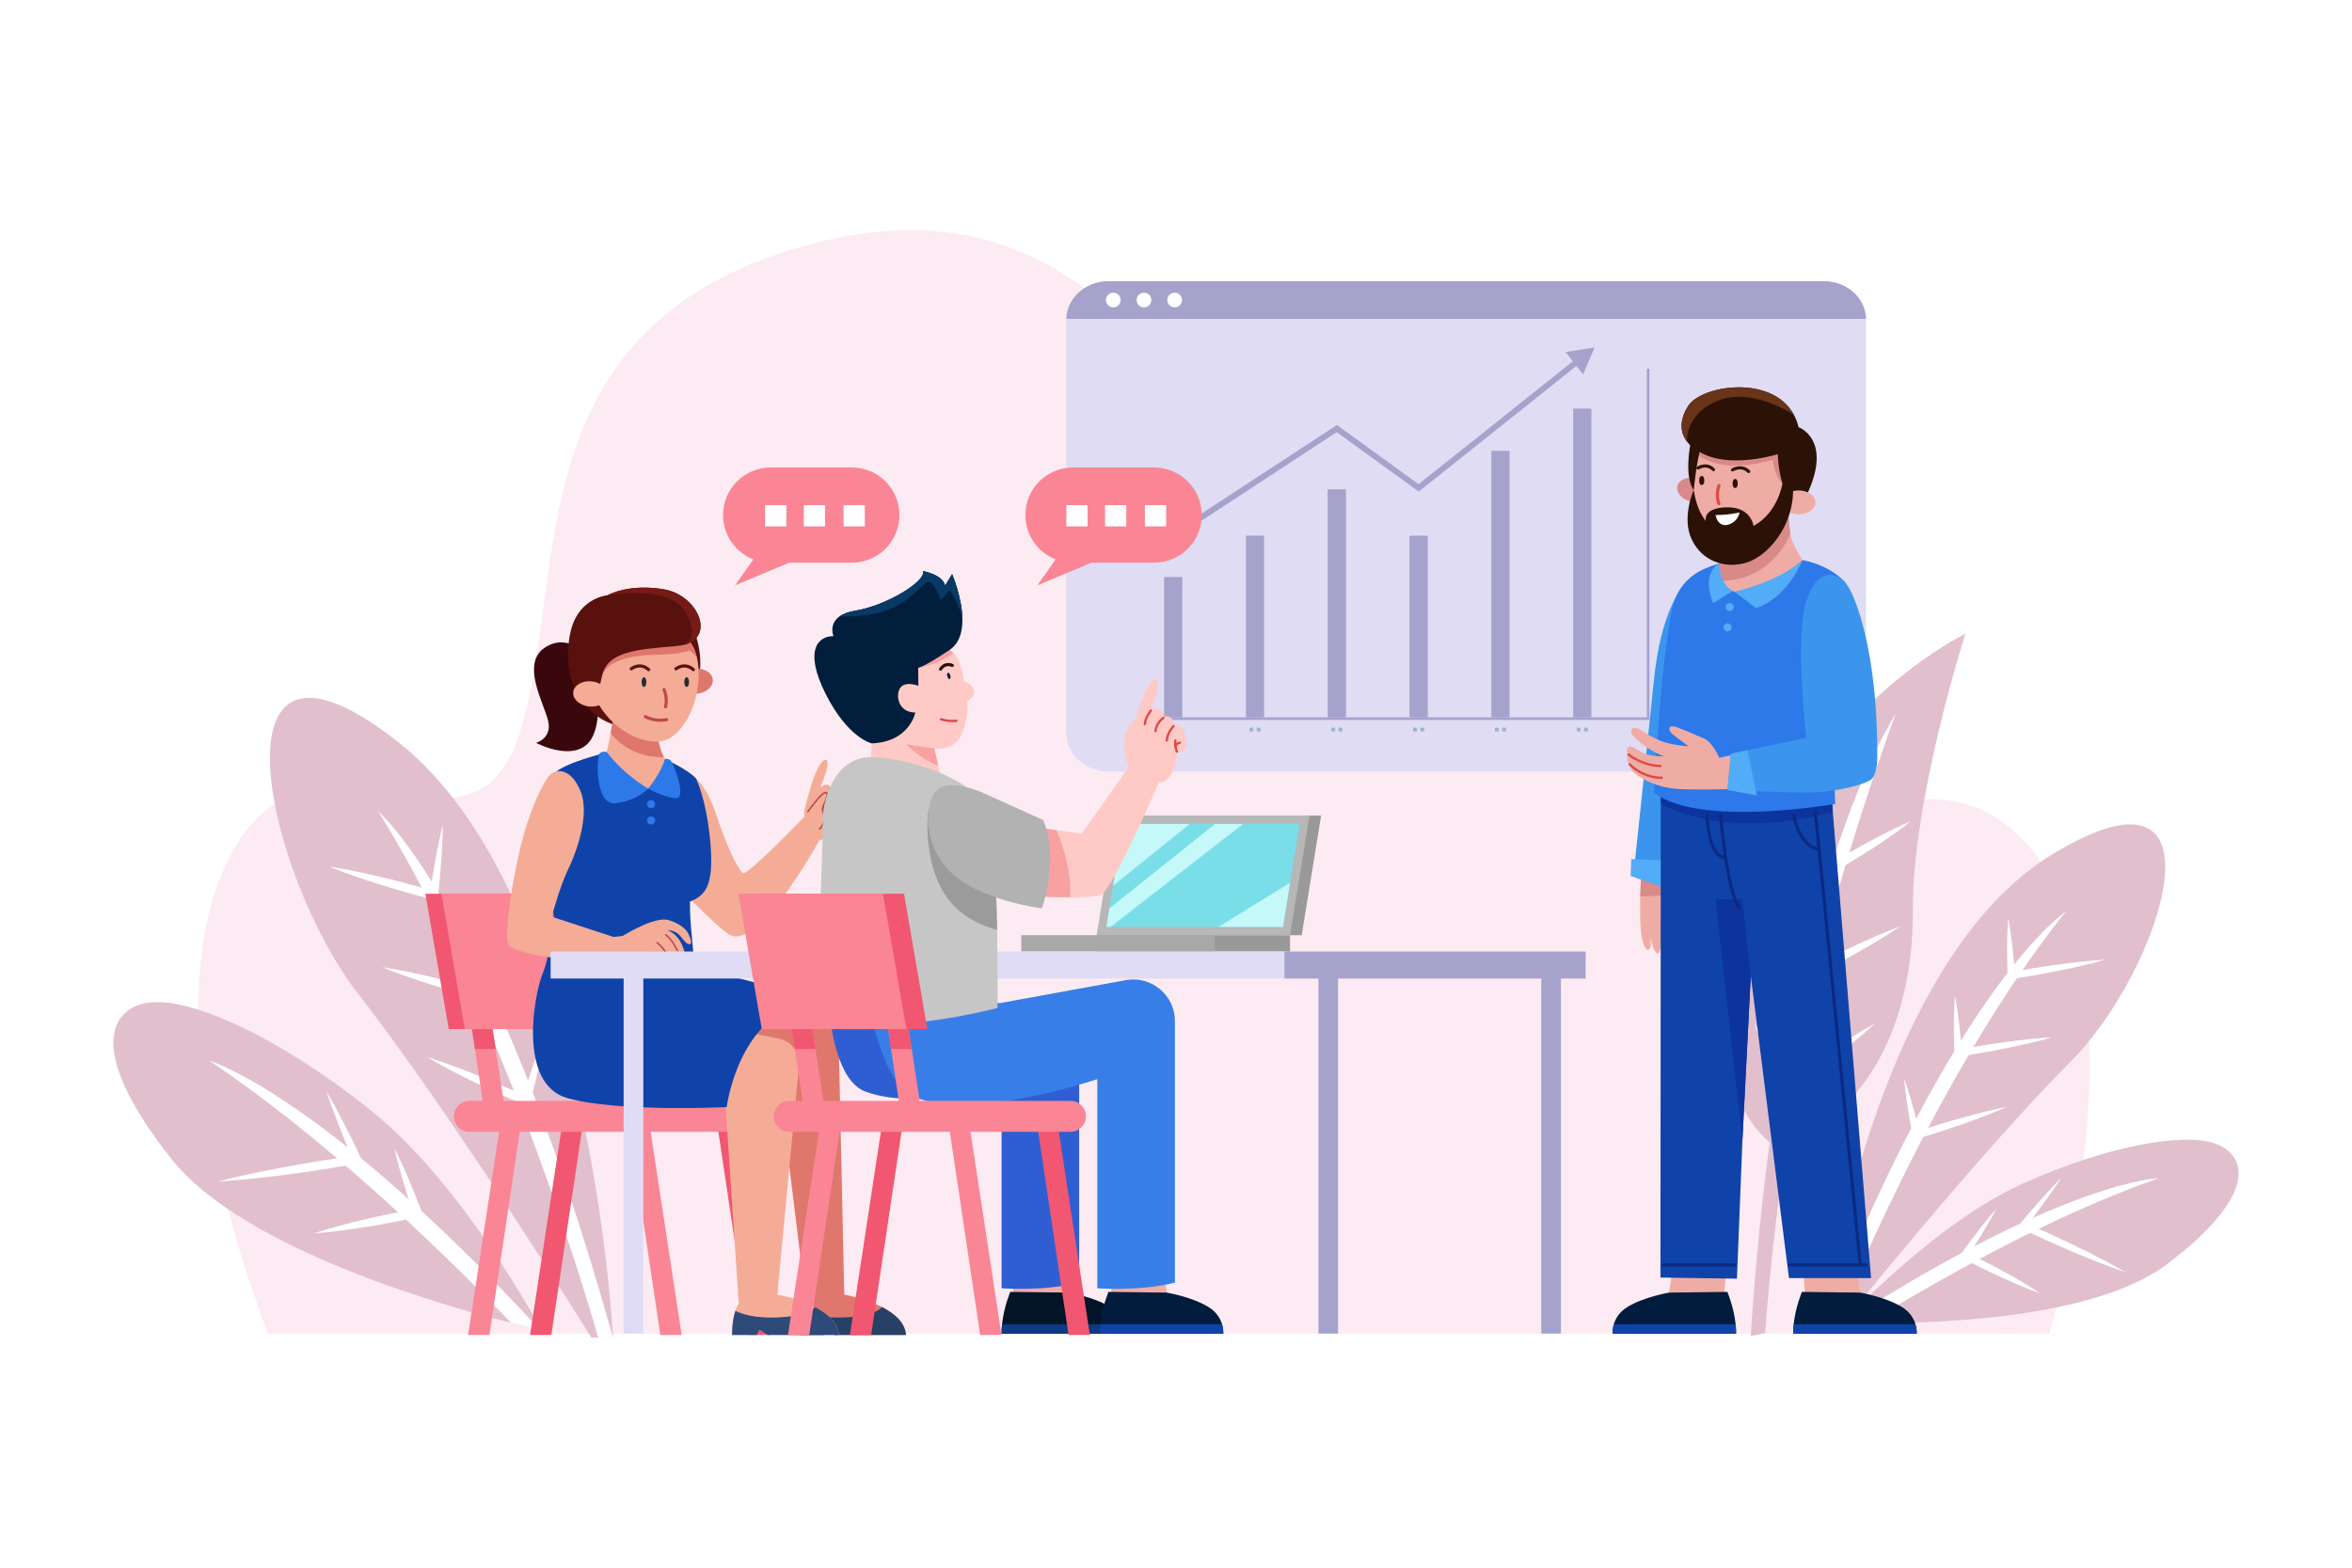 <?xml version="1.0" encoding="utf-8"?>
<!-- Generator: Adobe Illustrator 27.5.0, SVG Export Plug-In . SVG Version: 6.00 Build 0)  -->
<svg version="1.1" xmlns="http://www.w3.org/2000/svg" xmlns:xlink="http://www.w3.org/1999/xlink" x="0px" y="0px"
	 viewBox="0 0 750 500" style="enable-background:new 0 0 750 500;" xml:space="preserve">
<g id="BACKGROUND">
	<rect y="0" style="fill:#FFFFFF;" width="750" height="500"/>
</g>
<g id="OBJECTS">
	<g>
		<path style="fill:#FCEBF2;" d="M653.586,425.397H85.465c-11.216-29.561-33.986-100.492-14.748-146.652
			c24.827-59.555,77.515,4.283,94.236-42.835s-2.536-128.175,86.627-156.036c89.173-27.871,114.498,42.553,148.953,56.737
			c34.446,14.184,43.06-26.847,106.382-25.325c63.331,1.512,64.599,48.884,54.717,92.958c-9.882,44.075,3.044,62.185,44.074,51.993
			C646.748,246.046,687.779,295.457,653.586,425.397z"/>
		<g>
			<g>
				<path style="fill:#E2BFCD;" d="M195.461,426.589c0,0-6.881-141.818-68.809-190.178s-42.05,42.621-12.233,80.848
					c29.817,38.227,74.161,109.33,74.161,109.33H195.461z"/>
				<g>
					<path style="fill:#FFFFFF;" d="M120.624,258.783c0,0,36.563,31.088,74.837,167.806h-4.717
						C190.744,426.589,162.918,326.751,120.624,258.783z"/>
					<path style="fill:#FFFFFF;" d="M141.188,263.128c-0.464,1.845-0.893,3.694-1.269,5.55c-0.402,1.853-0.731,3.715-1.092,5.573
						c-0.667,3.723-1.262,7.454-1.805,11.192l1.703-1.136c-2.776-0.783-5.539-1.617-8.333-2.335l-4.183-1.107l-4.203-1.036
						c-2.808-0.669-5.622-1.316-8.455-1.892c-2.831-0.584-5.674-1.128-8.552-1.543c2.683,1.122,5.401,2.114,8.131,3.066
						c2.727,0.961,5.474,1.849,8.227,2.717l4.139,1.268l4.158,1.197c2.767,0.818,5.565,1.521,8.35,2.274l1.539,0.416l0.164-1.552
						c0.398-3.756,0.744-7.519,1.019-11.291c0.11-1.889,0.251-3.775,0.319-5.669C141.139,266.928,141.182,265.03,141.188,263.128z"
						/>
					<path style="fill:#FFFFFF;" d="M158.042,295.2c-0.464,1.845-0.893,3.694-1.269,5.55c-0.402,1.853-0.732,3.715-1.093,5.573
						c-0.667,3.723-1.262,7.454-1.805,11.192l1.703-1.136c-2.776-0.783-5.539-1.617-8.333-2.335l-4.183-1.107l-4.203-1.036
						c-2.808-0.669-5.622-1.316-8.455-1.892c-2.831-0.584-5.674-1.128-8.552-1.543c2.683,1.122,5.401,2.114,8.131,3.066
						c2.727,0.961,5.474,1.849,8.227,2.717l4.139,1.268l4.158,1.197c2.767,0.818,5.565,1.521,8.35,2.274l1.539,0.416l0.164-1.552
						c0.398-3.756,0.744-7.519,1.018-11.291c0.11-1.889,0.251-3.775,0.32-5.669C157.994,299,158.036,297.102,158.042,295.2z"/>
					<path style="fill:#FFFFFF;" d="M173.9,329.343c-0.731,1.757-1.426,3.523-2.071,5.303c-0.67,1.773-1.27,3.566-1.9,5.351
						c-1.207,3.584-2.345,7.187-3.432,10.805l1.852-0.873c-2.631-1.183-5.241-2.414-7.899-3.536l-3.975-1.711l-4.005-1.643
						c-2.679-1.074-5.367-2.129-8.085-3.115c-2.715-0.994-5.446-1.95-8.232-2.784c2.489,1.504,5.032,2.885,7.591,4.229
						c2.556,1.351,5.143,2.635,7.738,3.898l3.907,1.863l3.937,1.796c2.616,1.216,5.281,2.323,7.924,3.477l1.461,0.638l0.391-1.511
						c0.946-3.657,1.842-7.328,2.668-11.019c0.386-1.853,0.803-3.697,1.15-5.561C173.293,333.095,173.614,331.224,173.9,329.343z"/>
				</g>
			</g>
			<g>
				<path style="fill:#E2BFCD;" d="M54.627,369.598c23.108,29.195,88.938,47.447,108.364,52.313
					c3.466,0.864,5.458,1.306,5.458,1.306h3.635c0,0-24.282-45.305-53.524-68.817c-29.242-23.503-57.338-36.118-70.527-34.69
					C34.845,321.146,27.386,335.19,54.627,369.598z"/>
				<g>
					<path style="fill:#FFFFFF;" d="M66.717,338.28c35.461,23.719,70.902,57.376,96.274,83.631c3.466,0.864,5.458,1.306,5.458,1.306
						h2.912C101.83,348.378,66.717,338.28,66.717,338.28z"/>
					<path style="fill:#FFFFFF;" d="M103.977,347.79c1.283,3.838,2.689,7.621,4.166,11.371c0.717,1.885,1.498,3.741,2.249,5.611
						c0.744,1.873,1.556,3.715,2.333,5.573l0.975-1.805c-3.71,0.484-7.402,1.078-11.1,1.639c-3.689,0.614-7.382,1.204-11.059,1.897
						c-1.842,0.326-3.68,0.673-5.514,1.045c-1.837,0.358-3.672,0.723-5.502,1.123c-3.665,0.771-7.319,1.608-10.953,2.572
						c3.754-0.203,7.489-0.533,11.212-0.929c1.864-0.184,3.723-0.401,5.581-0.627c1.86-0.212,3.715-0.448,5.568-0.706
						c3.711-0.474,7.407-1.05,11.106-1.603c3.691-0.606,7.386-1.179,11.065-1.862l1.697-0.315l-0.721-1.49
						c-0.877-1.813-1.719-3.641-2.63-5.439c-0.903-1.801-1.776-3.616-2.713-5.402C107.904,354.853,106.003,351.294,103.977,347.79z"
						/>
					<path style="fill:#FFFFFF;" d="M125.766,366.235c0.402,1.794,0.836,3.576,1.321,5.34c0.46,1.773,0.988,3.522,1.487,5.28
						l1.616,5.234l1.713,5.199l1.01-1.784c-2.761,0.532-5.532,1.007-8.28,1.604l-4.128,0.863l-4.114,0.937
						c-2.738,0.646-5.472,1.315-8.191,2.057c-2.721,0.733-5.433,1.508-8.12,2.414c2.829-0.185,5.633-0.502,8.428-0.86
						c2.797-0.35,5.579-0.772,8.357-1.217l4.16-0.7l4.146-0.774c2.768-0.495,5.512-1.111,8.267-1.67l1.582-0.321l-0.572-1.463
						l-1.992-5.099l-2.089-5.064c-0.735-1.674-1.443-3.358-2.218-5.018C127.399,369.524,126.599,367.874,125.766,366.235z"/>
				</g>
			</g>
		</g>
		<g>
			<g>
				<path style="fill:#E2BFCD;" d="M626.718,202.114c0,0-51.092,24.693-70.265,86.328c-15.741,50.602,1.259,70.429,7.851,75.907
					c-2.409,17.979-4.499,38.454-6.046,61.751l4.617-0.968c0,0,1.658-25.384,6.665-60.139
					c26.694-10.744,40.607-40.032,40.411-74.412C609.747,254.995,626.718,202.114,626.718,202.114z"/>
				<path style="fill:#FFFFFF;" d="M583.623,308.519l3.824-2.025l3.79-2.091c2.516-1.414,5.023-2.848,7.495-4.348
					c2.476-1.492,4.933-3.021,7.329-4.67c-2.732,0.997-5.402,2.113-8.053,3.265c-2.655,1.145-5.276,2.356-7.887,3.587l-3.901,1.877
					l-3.867,1.942c-0.895,0.442-1.778,0.906-2.664,1.367c2.524-9.693,5.455-20.285,8.821-31.534
					c0.973-0.565,1.944-1.136,2.903-1.733l3.055-1.866l3.025-1.932c2.007-1.309,4.005-2.638,5.973-4.034
					c1.971-1.388,3.925-2.814,5.825-4.36c-2.2,0.886-4.344,1.893-6.472,2.936c-2.131,1.036-4.232,2.14-6.323,3.263l-3.123,1.716
					l-3.093,1.782c-0.202,0.114-0.399,0.238-0.601,0.354c4.244-13.953,9.147-28.85,14.77-44.257c0,0-9.732,14.813-19.638,45.728
					c-0.915-2.673-1.846-5.34-2.816-7.992c-0.668-1.762-1.313-3.532-2.013-5.282c-0.68-1.757-1.4-3.499-2.148-5.231
					c0.396,1.864,0.82,3.718,1.284,5.557c0.444,1.846,0.944,3.671,1.419,5.506c0.993,3.653,2.041,7.285,3.13,10.902l0.029,0.095
					c-2.795,9.066-5.576,19.413-8.127,31.082c-0.989-2.641-1.998-5.275-3.056-7.892c-0.734-1.744-1.439-3.499-2.213-5.23
					c-0.749-1.739-1.547-3.462-2.38-5.172c0.397,1.861,0.828,3.709,1.308,5.541c0.456,1.84,0.981,3.657,1.476,5.483
					c1.043,3.635,2.153,7.247,3.314,10.842l0.479,1.485l0.001,0c-1.887,9.159-3.623,19.083-5.115,29.783
					c-1.277-2.296-2.57-4.584-3.903-6.851c-0.983-1.617-1.938-3.249-2.958-4.847c-0.997-1.61-2.04-3.196-3.115-4.765
					c0.666,1.782,1.364,3.547,2.109,5.288c0.721,1.753,1.508,3.473,2.267,5.206c1.566,3.443,3.196,6.852,4.872,10.237l0.12,0.242
					c-0.777,5.965-1.48,12.154-2.088,18.586c0,0,1.076-6.573,3.451-17.992l0.508-0.362c2.35-1.672,4.731-3.303,7.042-5.03
					l3.485-2.565l3.442-2.626c2.281-1.769,4.549-3.556,6.774-5.403c2.229-1.84,4.435-3.714,6.562-5.697
					c-2.555,1.388-5.032,2.884-7.485,4.414c-2.458,1.523-4.872,3.107-7.274,4.708l-3.582,2.43l-3.539,2.49
					c-1.723,1.194-3.41,2.438-5.097,3.68c1.896-8.871,4.466-20.107,7.788-33.083C580.39,310.207,582.018,309.384,583.623,308.519z"
					/>
			</g>
			<g>
				<path style="fill:#E2BFCD;" d="M581.778,421.195c0,0,15.411-114.327,73.147-149.039c57.736-34.712,34.228,37.523,5.444,66.335
					c-28.784,28.811-72.531,83.198-72.531,83.198L581.778,421.195z"/>
				<g>
					<path style="fill:#FFFFFF;" d="M658.759,290.703c0,0-34.255,22.548-76.981,130.493l4.154,0.338
						C585.933,421.534,617.025,342.698,658.759,290.703z"/>
					<path style="fill:#FFFFFF;" d="M640.359,292.746c0.287,1.527,0.543,3.055,0.752,4.585c0.232,1.529,0.399,3.06,0.595,4.59
						c0.342,3.062,0.62,6.126,0.852,9.191l-1.425-1.042c2.497-0.435,4.985-0.912,7.494-1.293l3.757-0.596l3.77-0.538
						c2.517-0.34,5.038-0.663,7.572-0.926c2.532-0.27,5.072-0.506,7.634-0.636c-2.437,0.716-4.897,1.324-7.364,1.899
						c-2.466,0.582-4.944,1.105-7.426,1.61l-3.729,0.73l-3.742,0.671c-2.491,0.464-5.002,0.832-7.505,1.242l-1.383,0.227
						l-0.042-1.268c-0.103-3.07-0.159-6.141-0.153-9.215c0.028-1.538,0.028-3.074,0.093-4.613
						C640.152,295.826,640.24,294.286,640.359,292.746z"/>
					<path style="fill:#FFFFFF;" d="M623.4,317.503c0.287,1.527,0.542,3.055,0.751,4.585c0.232,1.529,0.399,3.06,0.595,4.59
						c0.342,3.062,0.62,6.126,0.852,9.191l-1.425-1.042c2.497-0.435,4.985-0.912,7.494-1.293l3.758-0.597l3.77-0.538
						c2.517-0.34,5.038-0.662,7.572-0.925c2.532-0.27,5.072-0.506,7.634-0.636c-2.437,0.716-4.897,1.324-7.364,1.899
						c-2.465,0.582-4.944,1.105-7.426,1.61l-3.729,0.73l-3.742,0.671c-2.491,0.464-5.002,0.832-7.505,1.242l-1.383,0.227
						l-0.043-1.268c-0.103-3.07-0.159-6.141-0.153-9.215c0.028-1.538,0.028-3.074,0.092-4.613
						C623.192,320.583,623.28,319.044,623.4,317.503z"/>
					<path style="fill:#FFFFFF;" d="M607.181,344.009c0.528,1.475,1.024,2.954,1.475,4.442c0.474,1.484,0.883,2.979,1.321,4.469
						c0.827,2.988,1.592,5.987,2.311,8.994l-1.573-0.839c2.395-0.769,4.775-1.578,7.19-2.296l3.614-1.1l3.636-1.043
						c2.431-0.678,4.868-1.339,7.327-1.942c2.457-0.61,4.926-1.188,7.434-1.664c-2.291,1.039-4.622,1.975-6.966,2.879
						c-2.341,0.911-4.703,1.764-7.073,2.601l-3.564,1.228l-3.586,1.172c-2.385,0.797-4.805,1.502-7.209,2.247l-1.329,0.412
						l-0.245-1.251c-0.592-3.029-1.139-6.065-1.624-9.112c-0.218-1.528-0.464-3.051-0.646-4.585
						C607.468,347.09,607.309,345.552,607.181,344.009z"/>
				</g>
			</g>
			<g>
				<path style="fill:#E2BFCD;" d="M691.023,403.2c-24.228,18.338-79.23,18.976-95.349,18.751c-2.875-0.043-4.515-0.112-4.515-0.112
					l-2.82-0.766c0,0,28.617-30.896,56.375-43.424c27.756-12.521,52.273-16.629,62.195-12.715
					C716.829,368.855,719.582,381.59,691.023,403.2z"/>
				<g>
					<path style="fill:#FFFFFF;" d="M688.408,375.759c-32.627,11.382-67.385,30.668-92.733,46.192
						c-2.875-0.043-4.515-0.112-4.515-0.112l-2.259-0.614C658.992,376.388,688.408,375.759,688.408,375.759z"/>
					<path style="fill:#FFFFFF;" d="M657.453,375.468c-1.824,2.781-3.731,5.491-5.687,8.161c-0.963,1.347-1.97,2.658-2.956,3.986
						c-0.981,1.332-2.009,2.625-3.013,3.938l-0.367-1.64c2.773,1.166,5.509,2.417,8.256,3.642c2.729,1.265,5.466,2.513,8.169,3.838
						c1.358,0.647,2.709,1.31,4.052,1.992c1.347,0.671,2.692,1.349,4.025,2.052c2.676,1.385,5.33,2.82,7.94,4.352
						c-2.868-0.952-5.694-2.001-8.496-3.101c-1.406-0.539-2.801-1.103-4.193-1.674c-1.397-0.56-2.785-1.139-4.166-1.734
						c-2.777-1.159-5.518-2.395-8.268-3.615c-2.732-1.259-5.475-2.493-8.181-3.811l-1.248-0.608l0.881-1.033
						c1.072-1.256,2.12-2.532,3.214-3.77c1.09-1.241,2.159-2.5,3.271-3.722C652.882,380.255,655.125,377.826,657.453,375.468z"/>
					<path style="fill:#FFFFFF;" d="M636.57,385.539c-0.699,1.341-1.421,2.667-2.178,3.966c-0.74,1.312-1.526,2.591-2.294,3.884
						l-2.384,3.82l-2.451,3.772l-0.398-1.631c2.027,1.004,4.074,1.966,6.076,3.019l3.016,1.556l2.988,1.612
						c1.984,1.09,3.96,2.198,5.909,3.36c1.952,1.156,3.889,2.343,5.777,3.63c-2.155-0.743-4.261-1.586-6.351-2.459
						c-2.094-0.867-4.161-1.789-6.219-2.728l-3.076-1.433l-3.049-1.489c-2.04-0.977-4.036-2.044-6.052-3.069l-1.158-0.588
						l0.759-1.043l2.646-3.633l2.714-3.585c0.932-1.176,1.844-2.365,2.803-3.521C634.593,387.809,635.57,386.666,636.57,385.539z"/>
				</g>
			</g>
		</g>
		<g>
			<g>
				<path style="fill:#DFDCF4;" d="M595.049,101.969v131.838c0,6.782-6.04,12.287-13.489,12.287H353.522
					c-7.449,0-13.489-5.505-13.489-12.287V101.969c0-0.094,0-0.188,0.009-0.272c0.15-6.66,6.134-12.014,13.48-12.014H581.56
					c7.346,0,13.329,5.354,13.48,12.014C595.049,101.782,595.049,101.875,595.049,101.969z"/>
				<g>
					<g>
						<rect x="371.197" y="184.021" style="fill:#A5A3CC;" width="5.826" height="44.779"/>
						<polygon style="fill:#A5A3CC;" points="525.144,117.594 525.144,228.8 362.782,228.8 362.782,229.617 525.144,229.617 
							525.961,229.617 525.961,117.594 						"/>
						<rect x="501.641" y="130.308" style="fill:#A5A3CC;" width="5.826" height="98.492"/>
						<rect x="475.552" y="143.793" style="fill:#A5A3CC;" width="5.826" height="85.007"/>
						<rect x="449.464" y="170.849" style="fill:#A5A3CC;" width="5.826" height="57.951"/>
						<rect x="423.375" y="156.052" style="fill:#A5A3CC;" width="5.826" height="72.748"/>
						<rect x="397.286" y="170.849" style="fill:#A5A3CC;" width="5.826" height="57.951"/>
						<g>
							<polygon style="fill:#A5A3CC;" points="374.625,171.635 373.595,170.063 426.316,135.55 452.35,154.43 503.969,113.299 
								505.14,114.769 452.403,156.79 426.261,137.832 							"/>
						</g>
						<polygon style="fill:#A5A3CC;" points="499.221,112.274 504.834,119.406 508.483,110.814 						"/>
						<rect x="398.439" y="232.086" style="fill:#96B4D6;" width="1.215" height="1.215"/>
						<rect x="400.745" y="232.086" style="fill:#96B4D6;" width="1.215" height="1.215"/>
						<rect x="424.528" y="232.086" style="fill:#96B4D6;" width="1.215" height="1.215"/>
						<rect x="426.833" y="232.086" style="fill:#96B4D6;" width="1.215" height="1.215"/>
						<rect x="450.616" y="232.086" style="fill:#96B4D6;" width="1.215" height="1.215"/>
						<rect x="452.922" y="232.086" style="fill:#96B4D6;" width="1.215" height="1.215"/>
						<rect x="476.705" y="232.086" style="fill:#96B4D6;" width="1.215" height="1.215"/>
						<rect x="479.011" y="232.086" style="fill:#96B4D6;" width="1.215" height="1.215"/>
						<rect x="502.794" y="232.086" style="fill:#96B4D6;" width="1.215" height="1.215"/>
						<rect x="505.1" y="232.086" style="fill:#96B4D6;" width="1.215" height="1.215"/>
					</g>
				</g>
				<g>
					<path style="fill:#A5A3CC;" d="M595.039,101.697H340.042c0.15-6.66,6.134-12.014,13.48-12.014H581.56
						C588.905,89.683,594.889,95.037,595.039,101.697z"/>
					<g>
						<path style="fill:#FFFFFF;" d="M357.351,95.69c0,1.294-1.049,2.343-2.343,2.343c-1.294,0-2.343-1.049-2.343-2.343
							c0-1.294,1.049-2.343,2.343-2.343C356.302,93.347,357.351,94.396,357.351,95.69z"/>
						<path style="fill:#FFFFFF;" d="M367.135,95.69c0,1.294-1.049,2.343-2.343,2.343c-1.294,0-2.343-1.049-2.343-2.343
							c0-1.294,1.049-2.343,2.343-2.343C366.086,93.347,367.135,94.396,367.135,95.69z"/>
						<path style="fill:#FFFFFF;" d="M376.919,95.69c0,1.294-1.049,2.343-2.343,2.343c-1.294,0-2.343-1.049-2.343-2.343
							c0-1.294,1.049-2.343,2.343-2.343C375.87,93.347,376.919,94.396,376.919,95.69z"/>
					</g>
				</g>
			</g>
			<g>
				<g>
					<path style="fill:#EFACA5;" d="M576.528,181.495c0,0-11.816,14.482-22.022,10.805c-4.521-1.629-6.237-4.422-6.755-7.021
						c-0.638-3.272,0.625-6.25,0.625-6.25l2.646-0.805l2.6-6.902l12.567-8.046c1.21,0.299,2.746,0.725,4.096,1.104
						c0.133,1.868,0.332,4.116,0.605,5.812c0.1,0.598,0.206,1.13,0.326,1.556C572.027,174.639,576.528,181.495,576.528,181.495z"/>
					<path style="fill:#D98A88;" d="M570.89,170.191c-1.629,3.923-7.733,15.413-23.139,15.087c-0.638-3.272,0.625-6.25,0.625-6.25
						l2.646-0.805l2.6-6.902l12.567-8.046c1.21,0.299,2.746,0.725,4.096,1.104C570.418,166.248,570.617,168.496,570.89,170.191z"/>
					<path style="fill:#D98A88;" d="M545.315,157.607c-0.51,2.042-3.26,3.114-6.142,2.394c-2.882-0.719-4.806-2.958-4.296-5
						c0.51-2.042,3.26-3.114,6.142-2.394C543.902,153.327,545.825,155.565,545.315,157.607z"/>
					<path style="fill:#EFACA5;" d="M573.501,154.957c-0.496,10.284-9.882,18.582-19.219,18.534
						c-9.337-0.048-14.65-8.425-14.154-18.709c0.496-10.284-0.032-18.534,17.364-18.534
						C566.83,136.248,573.997,144.672,573.501,154.957z"/>
					<path style="fill:none;stroke:#DD4B47;stroke-linecap:round;stroke-miterlimit:10;" d="M548.137,154.87
						c0,0-1.111,2.893-0.036,5.762"/>
					<path style="fill:none;stroke:#2C1106;stroke-linecap:round;stroke-miterlimit:10;" d="M553.621,154.206
						c0,0.532-0.141,0.964-0.314,0.964c-0.173,0-0.314-0.431-0.314-0.964s0.14-0.964,0.314-0.964
						C553.48,153.242,553.621,153.673,553.621,154.206z"/>
					<path style="fill:none;stroke:#2C1106;stroke-linecap:round;stroke-miterlimit:10;" d="M542.957,153.242
						c0,0.532-0.141,0.964-0.314,0.964c-0.173,0-0.314-0.432-0.314-0.964c0-0.532,0.141-0.964,0.314-0.964
						C542.817,152.278,542.957,152.71,542.957,153.242z"/>
					<path style="fill:#D98A88;" d="M541.294,144.873c0,0,6.455,6.814,24.027,1.793c0,0,0.562,5.53,3.06,7.539
						c2.498,2.009,9.067-11.871,0-14.076c-9.067-2.204-16.195-2.07-17.271-1.936c-1.076,0.134-3.366,0.403-4.708,0.941
						c-1.343,0.538-5.904,4.115-5.904,4.115L541.294,144.873z"/>
					<path style="fill:#2C1106;" d="M539.142,141.018c0,0-2.303,10.848,0.955,15.286c0,0,0.838-9.01,2.272-13.582
						C543.804,138.149,539.142,141.018,539.142,141.018z"/>
					<path style="fill:#2C1106;" d="M576.08,157.97l-5.34,1.87c0,0-3.56-5.58-3.83-14.99c0,0-13.58,4.31-22.99,0.27
						c-2.8-1.2-4.7-2.64-5.91-4.19c-0.04-0.05-0.08-0.11-0.12-0.16c-2.74-3.65-1.75-7.93,0.45-11.32
						c4.3-6.64,26.68-10.06,33.65,2.78c0.12,0.22,0.23,0.44,0.34,0.66c0.5,1.02,0.9,2.14,1.19,3.36
						C573.52,136.25,584.6,140.12,576.08,157.97z"/>
					<path style="fill:#683518;" d="M571.99,132.23c-4.86-2.95-15.35-8.1-24.36-4.38c-8.13,3.35-9.64,9.32-9.74,12.92
						c-2.74-3.65-1.75-7.93,0.45-11.32C542.64,122.81,565.02,119.39,571.99,132.23z"/>
					<path style="fill:#EFACA5;" d="M578.905,160.225c0,2.104-2.408,3.81-5.379,3.81c-2.971,0-5.379-1.706-5.379-3.81
						c0-2.104,2.409-3.81,5.379-3.81C576.496,156.415,578.905,158.12,578.905,160.225z"/>
					<path style="fill:none;stroke:#2C1106;stroke-linecap:round;stroke-miterlimit:10;" d="M541.462,149.262
						c0,0,2.746-1.748,4.94,0.538"/>
					<path style="fill:none;stroke:#2C1106;stroke-linecap:round;stroke-miterlimit:10;" d="M552.468,149.85
						c0,0,2.865-1.748,5.154,0.538"/>
					<path style="fill:#2C1106;" d="M571.768,155.629l-3.386-1.424c0,0-1.402,9.319-9.204,13.513
						c-0.252-1.322-1.67-6.18-8.899-5.906c-5.95,0.225-6.541,2.824-6.388,4.303c-1.837-2.299-3.143-5.596-3.799-9.809
						c0,0-3.916,8.651-0.691,15.639c3.232,6.995,10.599,9.548,17.401,7.534C563.61,177.465,572.089,167.889,571.768,155.629z"/>
					<path style="fill:#FFFFFF;" d="M547.079,164.256c0,0,3.497,0.09,7.62-0.807c0,0-0.359,2.69-3.227,3.765
						C548.603,168.29,547.258,165.87,547.079,164.256z"/>
				</g>
				<g>
					<path style="fill:#EFACA5;" d="M531.535,302.213c-0.712,1.695-1.935-0.352-1.935-0.352s-0.253,3.085-1.476,1.962
						c-1.124-1.037-1.849-4.628-1.955-5.18c0.04,0.326,0.226,1.695,0.226,2.766c0,1.23-1.357,3.384-2.693-1.616
						c-0.765-2.866-0.785-9.056-0.658-13.83c0.086-3.564,0.259-6.337,0.259-6.337l6.816,0.346l0.532,0.027
						C530.65,279.997,532.246,300.517,531.535,302.213z"/>
					<path style="fill:#D88B87;" d="M530.969,285.536l-7.926,0.426c0.086-3.564,0.259-6.337,0.259-6.337l6.816,0.346
						C530.524,282.597,530.969,285.536,530.969,285.536z"/>
					<g>
						<path style="fill:#3B95ED;" d="M538.126,185.03c0,0-0.152,0.137-0.421,0.434c-1.71,1.889-8.138,10.245-10.261,31.042
							c-2.457,24.072-6.605,62.937-6.605,62.937l10.579,3.407L538.126,185.03z"/>
						<polygon style="fill:#52ACF7;" points="519.975,279.369 520.176,273.994 534.912,274.568 530.92,283.257 						"/>
					</g>
				</g>
				<g>
					<g>
						<polygon style="fill:#EFACA5;" points="575.048,405.809 575.585,412.533 593.202,412.533 592.126,405.002 						"/>
						<path style="fill:#021C3D;" d="M611.18,425.397h-39.357c-0.013-1.024,0.04-2.048,0.146-3.045
							c0.572-5.546,2.633-10.313,2.633-10.313l18.598,0.226c0,0,8.119,1.39,13.318,4.615c2.6,1.616,3.763,3.75,4.282,5.472
							C611.313,424.074,611.18,425.397,611.18,425.397z"/>
						<path style="fill:#0F43A9;" d="M611.18,425.397h-39.357c-0.013-1.024,0.04-2.048,0.146-3.045h38.832
							C611.313,424.074,611.18,425.397,611.18,425.397z"/>
					</g>
					<g>
						<polygon style="fill:#EFACA5;" points="550.367,405.809 549.829,412.533 532.212,412.533 533.288,405.002 						"/>
						<path style="fill:#021C3D;" d="M514.235,425.397h39.357c0.013-1.024-0.04-2.048-0.146-3.045
							c-0.572-5.546-2.633-10.313-2.633-10.313l-18.598,0.226c0,0-8.119,1.39-13.319,4.615c-2.6,1.616-3.763,3.75-4.282,5.472
							C514.102,424.074,514.235,425.397,514.235,425.397z"/>
						<path style="fill:#0F43A9;" d="M514.235,425.397h39.357c0.013-1.024-0.04-2.048-0.146-3.045h-38.832
							C514.102,424.074,514.235,425.397,514.235,425.397z"/>
					</g>
					<g>
						<g>
							<g>
								<polygon style="fill:#0F43A9;" points="596.643,407.647 570.465,407.647 558.285,311.183 555.645,363.113 553.872,407.827 
									529.482,407.468 529.593,248.068 583.924,251.811 584.443,258.952 								"/>
							</g>
							<path style="fill:#0D339E;" d="M584.443,258.952c-35.913,9.542-54.85-2.587-54.85-2.587v-8.298l54.331,3.744L584.443,258.952
								z"/>
							<polygon style="fill:#0D339E;" points="558.285,311.183 555.645,363.113 555.538,362.821 547.021,286.793 555.538,286.793 
															"/>
						</g>
						<g>
							<path style="fill:none;stroke:#0B2A84;stroke-linecap:round;stroke-linejoin:round;stroke-miterlimit:10;" d="
								M548.656,259.977c0,0,1.922,24.067,5.944,29.547"/>
							<path style="fill:none;stroke:#0B2A84;stroke-linecap:round;stroke-linejoin:round;stroke-miterlimit:10;" d="
								M544.285,259.977c0,0,0.43,13.528,5.81,13.408"/>
						</g>
						<g>
							
								<line style="fill:none;stroke:#0B2A84;stroke-linecap:round;stroke-linejoin:round;stroke-miterlimit:10;" x1="578.875" y1="258.951" x2="593.202" y2="403.448"/>
							<path style="fill:none;stroke:#0B2A84;stroke-linecap:round;stroke-linejoin:round;stroke-miterlimit:10;" d="
								M580.049,270.79c0,0-5.517,0.377-8.14-10.813"/>
							
								<line style="fill:none;stroke:#0B2A84;stroke-linecap:round;stroke-linejoin:round;stroke-miterlimit:10;" x1="570.508" y1="403.448" x2="595.068" y2="403.448"/>
						</g>
						
							<line style="fill:none;stroke:#0B2A84;stroke-linecap:round;stroke-linejoin:round;stroke-miterlimit:10;" x1="553.096" y1="403.448" x2="530.286" y2="403.448"/>
					</g>
				</g>
				<path style="fill:#2D79E9;" d="M574.734,178.637c0,0,7.846,1.157,13.226,6.648c5.379,5.491-4.303,57.669-2.69,71.117
					c0,0-43.572,7.678-57.827-3.618c0,0,1.855-40.246,5.902-59.03c1.173-5.443,4.871-10.016,9.972-12.248
					c1.473-0.645,3.104-1.275,4.82-1.8c0,0-0.858,8.448,6.808,9.456C562.61,190.171,572.941,182.403,574.734,178.637z"/>
				<g>
					<g>
						<path style="fill:#EFACA5;" d="M552.704,240.671l-4.452,1.027c0,0-2.241-5.11-4.931-6.186
							c-2.69-1.076-8.069-3.586-9.682-3.855c-1.614-0.269-1.883,1.345,0,2.779c1.883,1.434,4.841,3.586,4.841,3.586
							s-4.303-0.209-7.89-1.36c-3.586-1.151-7.71-4.109-8.382-4.333c-0.672-0.224-2.331-0.493-2.062,1.255
							c0.269,1.748,6.859,6.59,10.534,7.62c0,0-3.586,0.135-5.693-0.628c-2.107-0.762-4.572-2.779-5.424-2.465
							c-0.852,0.314-0.986,1.883-0.314,2.51c0,0-1.076,1.345,0.404,3.138c0,0-0.359,1.121,1.569,2.824
							c1.928,1.703,7.283,4.707,14.064,5.065c6.781,0.359,16.463,0,16.463,0L552.704,240.671z"/>
						<path style="fill:none;stroke:#DD4B47;stroke-width:0.75;stroke-linecap:round;stroke-miterlimit:10;" d="M529.513,244.299
							c-5.85-0.067-10.264-3.676-10.264-3.676"/>
						<path style="fill:none;stroke:#DD4B47;stroke-width:0.75;stroke-linecap:round;stroke-miterlimit:10;" d="M519.652,243.761
							c0,0,3.966,4.303,10.242,4.303"/>
					</g>
					<path style="fill:#3B95ED;" d="M575.988,191.717c3.765-11.565,9.951-8.741,12.641-5.648c2.69,3.093,10.176,21.293,9.996,55.361
						c0,0,0.09,4.752-1.524,6.769c-1.614,2.017-12.103,4.438-19.634,4.572c-7.531,0.135-26.627-0.807-26.627-0.807l1.095-11.563
						l24.052-5.112C575.988,235.289,572.223,203.283,575.988,191.717z"/>
					<polygon style="fill:#52ACF7;" points="551.936,240.401 557.197,239.283 560.241,253.712 550.84,251.964 					"/>
				</g>
				<g>
					<path style="fill:#52ACF7;" d="M574.734,178.637c0,0-4.197,11.576-14.746,15.341l-6.937-5.267
						C553.051,188.711,566.834,185.826,574.734,178.637z"/>
					<path style="fill:#52ACF7;" d="M552.5,188.487l-6.203,3.918c0,0-4.107-9.061,1.84-12.699
						C548.137,179.706,548.475,186.455,552.5,188.487z"/>
					<circle style="fill:#52ACF7;" cx="551.555" cy="193.608" r="1.27"/>
					<circle style="fill:#52ACF7;" cx="550.889" cy="200.096" r="1.27"/>
				</g>
			</g>
			<g>
				<g>
					<g>
						<g>
							<polygon style="fill:#FA8595;" points="166.142,358.315 156.063,425.78 149.275,425.78 159.56,358.315 							"/>
							<polygon style="fill:#FA8595;" points="161.062,354.304 154.395,354.304 151.443,334.556 150.353,327.257 156.935,327.257 
								158.049,334.556 							"/>
							<polygon style="fill:#FA8595;" points="191.755,354.304 185.096,354.304 182.144,334.556 181.053,327.257 187.636,327.257 
								188.749,334.556 							"/>
							<polygon style="fill:#F15771;" points="185.887,358.315 175.809,425.78 169.021,425.78 179.306,358.315 							"/>
							<polygon style="fill:#F15771;" points="228.67,358.315 238.749,425.78 245.536,425.78 235.252,358.315 							"/>
							<polygon style="fill:#FA8595;" points="200.491,358.315 210.57,425.78 217.357,425.78 207.073,358.315 							"/>
							<polygon style="fill:#F15771;" points="156.935,327.257 158.049,334.556 151.443,334.556 150.353,327.257 							"/>
							<polygon style="fill:#F15771;" points="188.749,334.556 182.144,334.556 181.053,327.257 187.636,327.257 							"/>
							<polygon style="fill:#F15771;" points="181.741,285.045 135.644,285.045 143.097,328.228 189.194,328.228 							"/>
							<polygon style="fill:#FA8595;" points="186.863,285.045 140.766,285.045 148.219,328.228 194.316,328.228 							"/>
							<path style="fill:#FA8595;" d="M239.366,360.989h-89.679c-2.726,0-4.936-2.21-4.936-4.936l0,0
								c0-2.726,2.21-4.936,4.936-4.936h89.679c2.726,0,4.936,2.21,4.936,4.936l0,0
								C244.302,358.779,242.092,360.989,239.366,360.989z"/>
						</g>
						<g>
							<g>
								<path style="fill:#3A070C;" d="M186.764,208.691c0,0-6.021-7.042-13.245-1.987c-7.225,5.055-0.344,17.074,1.204,22.931
									c1.548,5.858-3.784,7.294-3.784,7.294s14.277,7.562,18.405-2.83C193.472,223.706,186.764,208.691,186.764,208.691z"/>
								<path style="fill:#58110D;" d="M196.789,191.401l-3.138-1.513c0,0-8.893,0.673-11.562,11.001
									c-3.04,11.76,0.553,27.599,16.793,31.133c19.341,4.209,28.218-13.916,22.928-29.526c-0.405-1.194-0.771-0.998-0.771-0.998
									L196.789,191.401z"/>
								<path style="fill:#F4AC96;" d="M206.812,255.642c5.544-3.025,6.392-10.082,6.392-10.082l-1.18-3.533
									c0,0-0.125-0.183-0.324-0.549c-0.781-1.463-2.701-5.827-2.028-12.568c0.84-8.403-13.615-2.685-13.615-2.685
									s-0.599,3.741-1.33,7.622c-0.557,2.951-1.189,5.984-1.696,7.506C191.851,244.887,201.268,258.668,206.812,255.642z"/>
								<path style="fill:#DF776C;" d="M194.727,233.848c2.519,3.142,7.813,7.846,16.973,7.63
									c-0.781-1.463-2.701-5.827-2.028-12.568c0.84-8.403-13.615-2.685-13.615-2.685S195.458,229.967,194.727,233.848z"/>
								<path style="fill:#DF776C;" d="M227.288,216.734c0.219,2.213-2.057,4.248-5.083,4.547c-3.026,0.299-5.656-1.253-5.874-3.465
									c-0.218-2.213,2.057-4.248,5.083-4.547C224.439,212.97,227.069,214.521,227.288,216.734z"/>
								<path style="fill:#F4AC96;" d="M210.449,236.475c4.58-0.333,10.074-6.583,11.778-15.66c0.283-1.496,0.457-2.959,0.524-4.364
									c0,0,0-0.008,0.008-0.008c0.116-2.377-0.05-4.588-0.474-6.517c-0.831-3.84-2.652-6.533-5.154-7.09
									c-11.82-2.618-19.001-1.155-23.257,2.336c-2.992,2.452-4.538,5.901-5.245,9.65
									C186.926,223.899,198.654,237.339,210.449,236.475z"/>
								<path style="fill:#DF776C;" d="M191.763,216.451c1.031-5.827,9.567-7.481,17.804-7.647
									c8.237-0.174,10.249-1.346,10.249-1.346c0.956,0.549,1.787,1.488,2.469,2.469c-0.831-3.84-2.652-6.533-5.154-7.09
									c-11.82-2.618-19.001-1.155-23.257,2.336C190.317,211.838,191.073,220.383,191.763,216.451z"/>
								<path style="fill:#58110D;" d="M188.405,221.583l0.086,0.043C188.491,221.626,188.416,221.777,188.405,221.583z"/>
								<path style="fill:#58110D;" d="M218.221,205.641c-0.022,0.011-0.032,0.011-0.032,0.011
									c-0.679,0.183-1.422,0.302-2.241,0.377c-12.992,1.12-22.182,1.68-23.981,9.523c-1.131,4.977-1.325,6.345-1.314,6.679
									l-5.408-2.639c0,0-3.856-6.166-2.015-18.702c1.41-9.594,10.418-10.999,10.418-10.999l0.011-0.011
									c0.323-0.183,6.992-3.857,18.152-1.896C222.509,189.869,228.197,203.055,218.221,205.641z"/>
								<path style="fill:#F4AC96;" d="M182.792,220.777c-0.218,2.213,2.058,4.248,5.084,4.547c3.026,0.299,5.656-1.253,5.874-3.465
									c0.218-2.212-2.058-4.248-5.084-4.547C185.641,217.013,183.011,218.564,182.792,220.777z"/>
								<path style="fill:none;stroke:#BE494F;stroke-linecap:round;stroke-miterlimit:10;" d="M211.727,219.902
									c0,0,1.22,2.588,0.515,5.528"/>
								<path style="fill:none;stroke:#58110D;stroke-linecap:round;stroke-miterlimit:10;" d="M215.548,213.307
									c0,0,2.773-2.202,5.545,0.277"/>
								<path style="fill:none;stroke:#58110D;stroke-linecap:round;stroke-miterlimit:10;" d="M201.3,213.307
									c0,0,2.773-2.202,5.545,0.277"/>
								<path style="fill:#282D33;" d="M206.116,217.547c0,0.861-0.344,1.558-0.769,1.558c-0.425,0-0.769-0.698-0.769-1.558
									c0-0.861,0.344-1.559,0.769-1.559C205.771,215.988,206.116,216.686,206.116,217.547z"/>
								<path style="fill:#282D33;" d="M219.731,217.547c0,0.861-0.345,1.558-0.769,1.558s-0.769-0.698-0.769-1.558
									c0-0.861,0.344-1.559,0.769-1.559S219.731,216.686,219.731,217.547z"/>
								<path style="fill:none;stroke:#BE494F;stroke-linecap:round;stroke-miterlimit:10;" d="M205.772,228.549
									c1.447,0.763,3.775,1.525,6.819,0.986"/>
								<path style="fill:#751A17;" d="M218.221,205.641c0.409-0.194,5.257-2.585,0.097-10.805
									c-5.386-8.564-24.67-4.945-24.67-4.945l0.011-0.011c0.323-0.183,6.992-3.857,18.152-1.896
									C222.509,189.869,228.197,203.055,218.221,205.641z"/>
							</g>
							<g>
								<path style="fill:#DF776C;" d="M236.132,338.85l11.723,1.835l8.956,72.946l12.396-1.006l-1.861-84.842
									c-0.123-3.603-2.585-6.702-6.067-7.637l-17.713-4.755L236.132,338.85z"/>
								<path style="fill:#DF776C;" d="M268.885,409.99l0.358,2.937c0,0,19.011,3.262,19.652,12.853h-22.773l-2.539-1.693
									l-0.846,1.693h-7.899c0,0-0.142-6.739,2.185-10.195l-0.318-2.818L268.885,409.99z"/>
								<path style="fill:#264066;" d="M288.895,425.785h-22.774l-2.542-1.702l-0.851,1.702h-7.896c0,0-0.108-4.245,1.045-7.713
									c1.347,0.722,5.796,2.596,14.49,2.058c7.369-0.442,9.965-2.209,10.859-3.264
									C285.168,418.89,288.626,421.777,288.895,425.785z"/>
							</g>
							<g>
								<path style="fill:#F4AC96;" d="M228.693,352.544h2.675l4.075,61.335l12.413-0.953l6.977-73.581
									c0.106-3.89-2.601-7.293-6.416-8.065l-15.087-3.053L228.693,352.544z"/>
								<path style="fill:#F4AC96;" d="M267.511,425.785h-22.774l-2.542-1.702l-0.851,1.702h-7.897c0,0-0.108-4.245,1.045-7.713
									c0.291-0.862,0.657-1.691,1.12-2.381l-0.237-2.887l12.777-2.962l-0.302,3.081c0,0,6.475,1.11,11.99,3.943
									C263.784,418.89,267.242,421.777,267.511,425.785z"/>
								<path style="fill:#2E4A79;" d="M267.511,425.785h-22.774l-2.542-1.702l-0.851,1.702h-7.897c0,0-0.108-4.245,1.045-7.713
									c1.347,0.722,5.796,2.596,14.49,2.058c7.369-0.442,9.965-2.209,10.859-3.264
									C263.784,418.89,267.242,421.777,267.511,425.785z"/>
							</g>
							<g>
								<path style="fill:#F4AC96;" d="M221.394,247.869c0,0,4.012,2.675,7.021,12.035c3.009,9.361,7.021,17.719,8.525,18.555
									c1.505,0.836,19.818-18.252,19.818-18.252l4.507,7.817c0,0-8.612,15.616-16.301,23.64
									c-7.689,8.024-10.029,7.355-12.202,6.519c-2.173-0.836-12.364-11.121-12.364-11.121L221.394,247.869z"/>
								<path style="fill:#F4AC96;" d="M257.021,261.235c-0.54-0.864-0.71-1.905-0.471-2.896c0.668-2.777,2.141-8.582,3.49-11.688
									c1.816-4.179,2.823-4.353,3.308-4.303c0.485,0.05,1.542,0.833-1.772,8.849c0,0,2.407-2.319,3.563,0.379
									c0,0,2.257-0.504,2.823,2.139c0,0,2.661,1.642,2.027,4.85c-0.634,3.209-2.63,1.436-2.63,1.436s1.014,3.688-2.214,5.895
									c-3.227,2.208-3.88,2.127-3.88,2.127L257.021,261.235z"/>
								<path style="fill:none;stroke:#BE494F;stroke-width:0.5;stroke-linecap:round;stroke-miterlimit:10;" d="M257.614,258.846
									c0,0,3.703-5.065,5.004-5.816c1.301-0.751,1.553,0.378,0.606,2.407c-0.947,2.029-1.007,2.789-1.007,2.789
									s1.749,3.54-0.839,6.156"/>
								<path style="fill:none;stroke:#BE494F;stroke-width:0.5;stroke-linecap:round;stroke-miterlimit:10;" d="M265.524,252.236
									c0,0,0.115,4.536-1.231,5.964c-1.346,1.427-1.843-0.347-1.795-1.01"/>
								<path style="fill:none;stroke:#BE494F;stroke-width:0.5;stroke-linecap:round;stroke-miterlimit:10;" d="M267.917,254.032
									c0,0-0.046,3.831-1.311,4.786c-1.266,0.955-2.126-0.364-2.013-1.031"/>
							</g>
							<g>
								<path style="fill:#0F43A9;" d="M226.641,270.336c-0.834-12.199-3.52-19.311-4.408-21.378
									c-0.077-0.286-0.173-0.509-0.294-0.65c-2.437-2.858-9.831-6.147-9.831-6.147c-0.988,4.749-5.4,9.372-5.4,9.372
									c-6.388-1.597-13.694-11.389-13.694-11.389s-12.867,3.068-16.229,6.471c-3.362,3.403-4.174,56.469,7.166,60.504
									s37.287,0.678,37.287,0.678c0-5.884-1.346-12.997-1.218-19.675c0.004-0.187,0.009-0.375,0.013-0.562
									C224.858,285.592,227.481,282.611,226.641,270.336z"/>
								<path style="fill:#2D79E9;" d="M206.709,251.533c0,0-3.698,3.884-10.423,4.674c-6.724,0.79-6.164-15.321-4.931-16.063
									c1.233-0.742,2.203-0.22,2.203-0.22S198.051,246.322,206.709,251.533z"/>
								<path style="fill:#2D79E9;" d="M206.709,251.533c0,0,4.113,2.38,8.461,3.054c4.348,0.674-0.562-11.456-1.359-12.09
									c-0.797-0.634-1.753-0.479-1.753-0.479S210.966,246.215,206.709,251.533z"/>
								<path style="fill:#0F43A9;" d="M176.703,291.575c0,0-1.064,12.652-3.679,18.97c-2.615,6.318-8.114,35.162,7.927,39.696
									c16.04,4.534,50.785,2.86,50.785,2.86s3.379-27.813,24.541-33.316c1.207-0.314,1.201-2.033-0.006-2.349l-34.748-9.113
									l-4.441-14.388L176.703,291.575z"/>
								<path style="fill:#2D79E9;" d="M208.914,256.483c0,0.717-0.582,1.299-1.299,1.299c-0.717,0-1.299-0.582-1.299-1.299
									c0-0.717,0.581-1.299,1.299-1.299C208.333,255.184,208.914,255.765,208.914,256.483z"/>
								<path style="fill:#2D79E9;" d="M208.914,261.676c0,0.717-0.582,1.299-1.299,1.299c-0.717,0-1.299-0.582-1.299-1.299
									c0-0.717,0.581-1.299,1.299-1.299C208.333,260.376,208.914,260.958,208.914,261.676z"/>
							</g>
							<g>
								<path style="fill:#F4AC96;" d="M199.264,307.659v0.011c-0.194,0-0.442-0.011-0.711-0.011l-7.412-0.549
									c-4.912-0.431-10.32-0.991-11.645-1.185c-2.284-0.323-16.515-2.058-17.495-4.891c-0.97-2.822,0.442-15.416,3.587-29.216
									c3.156-13.8,7.713-22.375,9.674-24.552c1.95-2.176,6.841-2.392,9.879,5.106c3.049,7.498-1.38,19.617-3.987,24.939
									c-2.607,5.322-5.229,15.07-5.229,15.07l19.495,6.38l0.646,0.205L199.264,307.659z"/>
								<path style="fill:#F4AC96;" d="M219.864,301.138c-1.197-0.059-1.717-1.265-3.208-2.904c-1.491-1.628-3.826-1.54-3.826-1.54
									s1.834,0.491,3.541,2.737c1.707,2.256,2.786,6.7,1.756,6.68c-1.02-0.02-2.325-1.844-2.325-1.844
									c0.275,0.922,0.226,3.198-0.853,3.09c-1.079-0.108-1.825-1.511-1.825-1.511c0.245,1.04-0.363,2.894-1.599,1.884
									c-1.236-1.02-3.394-4.267-3.394-4.267c-2.943,2.894-7.073,4.228-7.073,4.228h-1.815l-6.749-0.5l-0.333-7.936l6.347-0.745
									l0.069-0.01c0,0,10.124-6.376,14.607-5.042c4.483,1.334,6.053,3.669,6.386,4.493
									C219.894,298.774,221.071,301.197,219.864,301.138z"/>
								<path style="fill:none;stroke:#BE494F;stroke-width:0.5;stroke-linecap:round;stroke-miterlimit:10;" d="M212.736,304.586
									c0,0-1.023-2.251-3.192-3.929"/>
								<path style="fill:none;stroke:#BE494F;stroke-width:0.5;stroke-linecap:round;stroke-miterlimit:10;" d="M215.982,303.14
									c0,0-1.495-3.31-3.664-4.988"/>
							</g>
						</g>
					</g>
					<g>
						<g>
							<polygon style="fill:#999999;" points="421.275,260.126 359.594,260.126 353.41,298.27 415.092,298.27 							"/>
							<rect x="349.688" y="298.27" style="fill:#999999;" width="61.681" height="5.203"/>
							<polygon style="fill:#B7B7B7;" points="417.553,260.126 355.871,260.126 349.688,298.27 411.37,298.27 							"/>
							<polygon style="fill:#79DEE8;" points="414.423,262.786 411.39,281.522 409.103,295.61 352.812,295.61 353.775,289.689 
								354.944,282.484 358.132,262.786 							"/>
							<g>
								<polygon style="fill:#C5F8F9;" points="379.394,262.786 354.944,282.484 358.132,262.786 								"/>
								<polygon style="fill:#C5F8F9;" points="396.412,262.786 354.147,295.61 352.812,295.61 353.775,289.689 387.468,262.786 
																	"/>
								<polygon style="fill:#C5F8F9;" points="411.39,281.522 409.103,295.61 388.565,295.61 								"/>
							</g>
							<rect x="325.661" y="298.27" style="fill:#A8A8A8;" width="61.681" height="5.203"/>
						</g>
						<g>
							
								<rect x="198.864" y="308.904" transform="matrix(-1 -1.224647e-16 1.224647e-16 -1 403.997 734.231)" style="fill:#E0DCF5;" width="6.269" height="116.424"/>
							<g>
								
									<rect x="491.479" y="308.904" transform="matrix(-1 -1.224647e-16 1.224647e-16 -1 989.226 734.231)" style="fill:#A5A3CB;" width="6.269" height="116.424"/>
								
									<rect x="175.585" y="303.474" transform="matrix(-1 -1.224647e-16 1.224647e-16 -1 585.162 615.569)" style="fill:#E0DCF5;" width="233.992" height="8.622"/>
								
									<rect x="409.577" y="303.474" transform="matrix(-1 -1.224647e-16 1.224647e-16 -1 915.202 615.569)" style="fill:#A5A3CB;" width="96.048" height="8.622"/>
								
									<rect x="420.417" y="308.904" transform="matrix(-1 -1.224647e-16 1.224647e-16 -1 847.102 734.231)" style="fill:#A5A3CB;" width="6.269" height="116.424"/>
							</g>
						</g>
					</g>
					<g>
						<g>
							<g>
								<path style="fill:#FFCAC6;" d="M308.333,223.665c0,0,0.931,3.045-1.33,9.695c-1.303,3.87-4.142,5.034-6.303,5.326
									c-1.576,0.219-2.779-0.02-2.779-0.02l1.243,5.466l0.838,3.657l-22.574-3.411l0.572-7.274
									c-3.451-15.593,6.144-24.769,14.356-28.545c3.916-1.802,7.52-2.374,9.242-1.829c0.944,0.299,1.729,0.811,2.38,1.469
									c3.045,3.012,3.245,8.89,3.245,8.89s3.105,1.11,3.331,3.258C310.787,222.494,308.333,223.665,308.333,223.665z"/>
								<path style="fill:none;stroke:#DD4B47;stroke-width:0.75;stroke-linecap:round;stroke-miterlimit:10;" d="M305.002,229.891
									c0,0-2.328,0.295-4.937-0.482"/>
								<path style="fill:none;stroke:#2C1106;stroke-linecap:round;stroke-miterlimit:10;" d="M303.665,212.233
									c0,0-2.231-1.118-3.752,1.186"/>
								<path style="fill:#011E3C;" d="M303.046,215.438c0.149,0.556,0.051,1.065-0.218,1.137c-0.269,0.072-0.608-0.32-0.756-0.877
									c-0.149-0.556-0.051-1.065,0.218-1.137C302.559,214.49,302.897,214.882,303.046,215.438z"/>
								<path style="fill:#F9A0A0;" d="M297.921,238.665l1.245,5.465c-5.285-1.589-10.151-6.761-10.151-6.761
									C293.939,238.264,297.921,238.665,297.921,238.665z"/>
								<path style="fill:#F9A0A0;" d="M303.978,208.198c-4.056,3.684-12.527,5.22-12.527,5.22l0.904-4.861
									c3.916-1.802,7.52-2.374,9.242-1.829C302.542,207.028,303.326,207.54,303.978,208.198z"/>
								<g>
									<path style="fill:#011E3C;" d="M306.89,197.693c0,0.013,0.007,0.033,0,0.047c0,0.479-0.013,0.957-0.047,1.43
										c0.007,0.007,0.007,0.007,0,0.007c-0.013,0.166-0.027,0.333-0.047,0.492c0,0,0,0,0,0.007
										c-0.306,3.105-1.43,5.904-3.983,7.613c-8.677,5.778-10.027,5.658-10.027,5.658l0.067,5.785c0,0-3.917-1.569-5.645,0.465
										c-1.722,2.041-1.117,8.026,4.668,8.059c0,0-1.782,9.349-13.877,9.841c0,0-7.547-1.569-14.701-15.746
										c-7.155-14.176-2.228-18.531,2.48-18.452c0,0-1.596-3.777,1.928-6.303c1.117-0.791,2.746-1.463,5.107-1.849
										c9.801-1.589,22.621-9.395,21.51-12.614c0,0,6.33,1.137,7.048,4.628l2.241-3.657
										C303.612,183.104,306.877,190.724,306.89,197.693z"/>
									<path style="fill:#083A66;" d="M306.89,197.693c-0.399-4.063-4.064-9.468-4.064-9.468l-2.914,3.291
										c0,0-1.421-4.774-3.303-5.852c-1.882-1.077-5.045,6.053-14.662,9.282c-5.726,1.923-14.236,1.656-14.236,1.656l-0.007-0.007
										c1.117-0.791,2.746-1.463,5.107-1.849c9.801-1.589,22.621-9.395,21.51-12.614c0,0,6.33,1.137,7.048,4.628l2.241-3.657
										C303.612,183.104,306.877,190.724,306.89,197.693z"/>
								</g>
							</g>
							<g>
								<g>
									<polygon style="fill:#EFACA5;" points="322.611,405.809 323.149,412.533 340.766,412.533 339.69,405.002 									"/>
									<path style="fill:#021428;" d="M358.743,425.397h-39.357c-0.013-1.024,0.04-2.048,0.146-3.045
										c0.572-5.546,2.633-10.313,2.633-10.313l18.598,0.226c0,0,8.119,1.39,13.319,4.615c2.6,1.616,3.763,3.75,4.282,5.472
										C358.876,424.074,358.743,425.397,358.743,425.397z"/>
									<path style="fill:#0D3A82;" d="M358.743,425.397h-39.357c-0.013-1.024,0.04-2.048,0.146-3.045h38.832
										C358.876,424.074,358.743,425.397,358.743,425.397z"/>
								</g>
								<path style="fill:#2F5ED2;" d="M344.126,339.735v69.345c-11.477,2.873-24.742,1.795-24.742,1.795v-62.211
									C325.921,346.683,336.426,343.292,344.126,339.735z"/>
								<path style="fill:#2F5ED2;" d="M263.65,307.785c0,0-0.809,35.491,12.242,40.333c13.051,4.841,28.381,0.538,28.381,0.538
									l-4.717-35.234L263.65,307.785z"/>
							</g>
							<g>
								<g>
									<polygon style="fill:#EFACA5;" points="353.923,405.809 354.461,412.533 372.078,412.533 371.002,405.002 									"/>
									<path style="fill:#021C3D;" d="M390.055,425.397h-39.357c-0.013-1.024,0.04-2.048,0.146-3.045
										c0.572-5.546,2.633-10.313,2.633-10.313l18.598,0.226c0,0,8.119,1.39,13.319,4.615c2.6,1.616,3.763,3.75,4.282,5.472
										C390.188,424.074,390.055,425.397,390.055,425.397z"/>
									<path style="fill:#0F43A9;" d="M390.055,425.397h-39.357c-0.013-1.024,0.04-2.048,0.146-3.045h38.832
										C390.188,424.074,390.055,425.397,390.055,425.397z"/>
								</g>
								<path style="fill:#377EE8;" d="M276.076,314.408c0,0,3.744,28.921,14.301,34.785c16.944,9.414,59.53-5.021,59.53-5.021
									v66.702c0,0,13.269,1.076,24.744-1.793v-83.397c0-8.297-7.518-14.566-15.68-13.075l-40.264,7.356l-35.416-7.576"/>
							</g>
							<g>
								<path style="fill:#C6C6C6;" d="M318.081,321.482c0,0-44.364,11.803-58.388,0.007c0,0,2.746-42.044,2.647-60.223
									c-0.027-3.923,2.759-20.26,16.025-19.768c13.312,0.499,34.324,7.82,37.21,18.851c0.605,2.287,1.057,6.244,1.403,11.091
									c0.392,5.319,0.645,11.716,0.811,18.126c0.06,2.367,0.113,4.734,0.153,7.055
									C318.167,309.886,318.081,321.482,318.081,321.482z"/>
								<path style="fill:#9B9B9B;" d="M317.941,296.621c-4.575-1.277-9.222-3.404-12.939-6.902
									c-11.377-10.699-9.09-30.766-9.09-30.766l14.655,3.657l6.41,8.83c0.392,5.319,0.645,11.716,0.811,18.126
									C317.848,291.933,317.901,294.3,317.941,296.621z"/>
							</g>
							<g>
								<path style="fill:#FFCAC6;" d="M369.433,249.763c0,0-14.735,34.324-18.452,35.707c-1.476,0.552-5.459,0.712-9.735,0.712
									c-6.496-0.007-13.658-0.399-13.658-0.399l4.608-21.643l4.694,0.645l7.999,1.104l15.16-21.411L369.433,249.763z"/>
								<g>
									<path style="fill:#FFCAC6;" d="M360.052,244.476c0,0-2.076-3.405-1.359-8.784c0.717-5.379,3.474-6.119,3.474-6.119
										s1.816-8.405,4.953-11.991c3.138-3.586,2.084,2.6,1.636,3.586c-0.448,0.986-1.748,5.447-1.748,5.447
										s1.352-1.265,2.959-0.336c1.513,0.874,1.009,2.69,1.009,2.69s0.538-1.165,2.241-0.09c1.703,1.076,0.984,2.697,0.984,2.697
										s1.705-0.904,2.871,0.71s1.793,5.738,0.628,6.993c-1.165,1.255-2.421,0.448-2.421,0.448s0.142,9.04-5.846,10.034
										C363.445,250.754,360.052,244.476,360.052,244.476z"/>
									<path style="fill:none;stroke:#DD4B47;stroke-width:0.75;stroke-linecap:round;stroke-miterlimit:10;" d="M367.008,226.615
										c0,0-1.816,2.219-1.95,4.371"/>
									<path style="fill:none;stroke:#DD4B47;stroke-width:0.75;stroke-linecap:round;stroke-miterlimit:10;" d="M370.975,228.968
										c0,0-2.118,1.311-2.544,4.203"/>
									<path style="fill:none;stroke:#DD4B47;stroke-width:0.75;stroke-linecap:round;stroke-miterlimit:10;" d="M374.201,231.575
										c0,0-2.15,2.436-2.15,4.588"/>
									<path style="fill:none;stroke:#DD4B47;stroke-width:0.75;stroke-linecap:round;stroke-miterlimit:10;" d="M375.279,239.727
										c0,0-0.74-1.782-0.471-3.564"/>
									<path style="fill:none;stroke:#DD4B47;stroke-width:0.75;stroke-linecap:round;stroke-miterlimit:10;" d="M374.821,237.945
										c0,0,0.278-0.863,1.399-1.042"/>
								</g>
								<path style="fill:#F9A0A0;" d="M341.247,286.181c-6.496-0.007-13.658-0.399-13.658-0.399l4.608-21.643l4.694,0.645
									C338.581,268.7,341.726,277.304,341.247,286.181z"/>
								<path style="fill:#B2B2B2;" d="M332.641,261.547l-19.636-8.882c0,0-9.334-4.142-13.683-1.1
									c-4.349,3.042-5.758,16.387,3.199,25.966c8.957,9.579,29.723,12.189,29.723,12.189S337.901,274.131,332.641,261.547z"/>
							</g>
						</g>
						<g>
							<g>
								<g>
									<polygon style="fill:#FA8595;" points="263.052,354.304 256.386,354.304 253.434,334.556 252.343,327.257 258.926,327.257 
										260.039,334.556 									"/>
									<polygon style="fill:#F15771;" points="258.926,327.257 260.039,334.556 253.434,334.556 252.343,327.257 									"/>
								</g>
								<g>
									<polygon style="fill:#FA8595;" points="293.745,354.304 287.087,354.304 284.135,334.556 283.044,327.257 289.626,327.257 
										290.74,334.556 									"/>
									<polygon style="fill:#F15771;" points="290.74,334.556 284.135,334.556 283.044,327.257 289.626,327.257 									"/>
								</g>
								<g>
									<polygon style="fill:#F15771;" points="288.271,285.045 242.174,285.045 249.627,328.228 295.724,328.228 									"/>
									<polygon style="fill:#FA8595;" points="281.559,285.045 235.463,285.045 242.915,328.228 289.012,328.228 									"/>
								</g>
							</g>
							<g>
								<polygon style="fill:#FA8595;" points="268.132,358.315 258.054,425.78 251.266,425.78 261.551,358.315 								"/>
								<polygon style="fill:#F15771;" points="287.878,358.315 277.8,425.78 271.012,425.78 281.296,358.315 								"/>
								<polygon style="fill:#F15771;" points="330.661,358.315 340.739,425.78 347.527,425.78 337.243,358.315 								"/>
								<polygon style="fill:#FA8595;" points="302.482,358.315 312.56,425.78 319.348,425.78 309.064,358.315 								"/>
								<path style="fill:#FA8595;" d="M341.356,360.989h-89.679c-2.726,0-4.936-2.21-4.936-4.936l0,0
									c0-2.726,2.21-4.936,4.936-4.936h89.679c2.726,0,4.936,2.21,4.936,4.936l0,0
									C346.293,358.779,344.083,360.989,341.356,360.989z"/>
							</g>
						</g>
					</g>
				</g>
				<g>
					<path style="fill:#FA8595;" d="M286.813,164.271c0,4.187-1.701,7.987-4.441,10.738c-2.751,2.74-6.54,4.441-10.727,4.441
						h-19.947l-17.282,7.225l5.8-8.263c-5.645-2.209-9.644-7.711-9.644-14.14c0-4.187,1.701-7.976,4.441-10.727
						c2.751-2.74,6.54-4.441,10.738-4.441h25.894C280.019,149.103,286.813,155.897,286.813,164.271z"/>
					<g>
						<rect x="243.963" y="161.115" style="fill:#FFFFFF;" width="6.774" height="6.774"/>
						<rect x="256.307" y="161.115" style="fill:#FFFFFF;" width="6.774" height="6.774"/>
						<rect x="269.003" y="161.115" style="fill:#FFFFFF;" width="6.774" height="6.774"/>
					</g>
				</g>
				<g>
					<path style="fill:#FA8595;" d="M383.208,164.271c0,4.187-1.701,7.987-4.441,10.738c-2.751,2.74-6.54,4.441-10.727,4.441
						h-19.947l-17.282,7.225l5.8-8.263c-5.645-2.209-9.644-7.711-9.644-14.14c0-4.187,1.701-7.976,4.441-10.727
						c2.751-2.74,6.54-4.441,10.738-4.441h25.895C376.414,149.103,383.208,155.897,383.208,164.271z"/>
					<g>
						<rect x="340.033" y="161.115" style="fill:#FFFFFF;" width="6.774" height="6.774"/>
						<rect x="352.377" y="161.115" style="fill:#FFFFFF;" width="6.774" height="6.774"/>
						<rect x="365.073" y="161.115" style="fill:#FFFFFF;" width="6.774" height="6.774"/>
					</g>
				</g>
			</g>
		</g>
	</g>
</g>
</svg>
